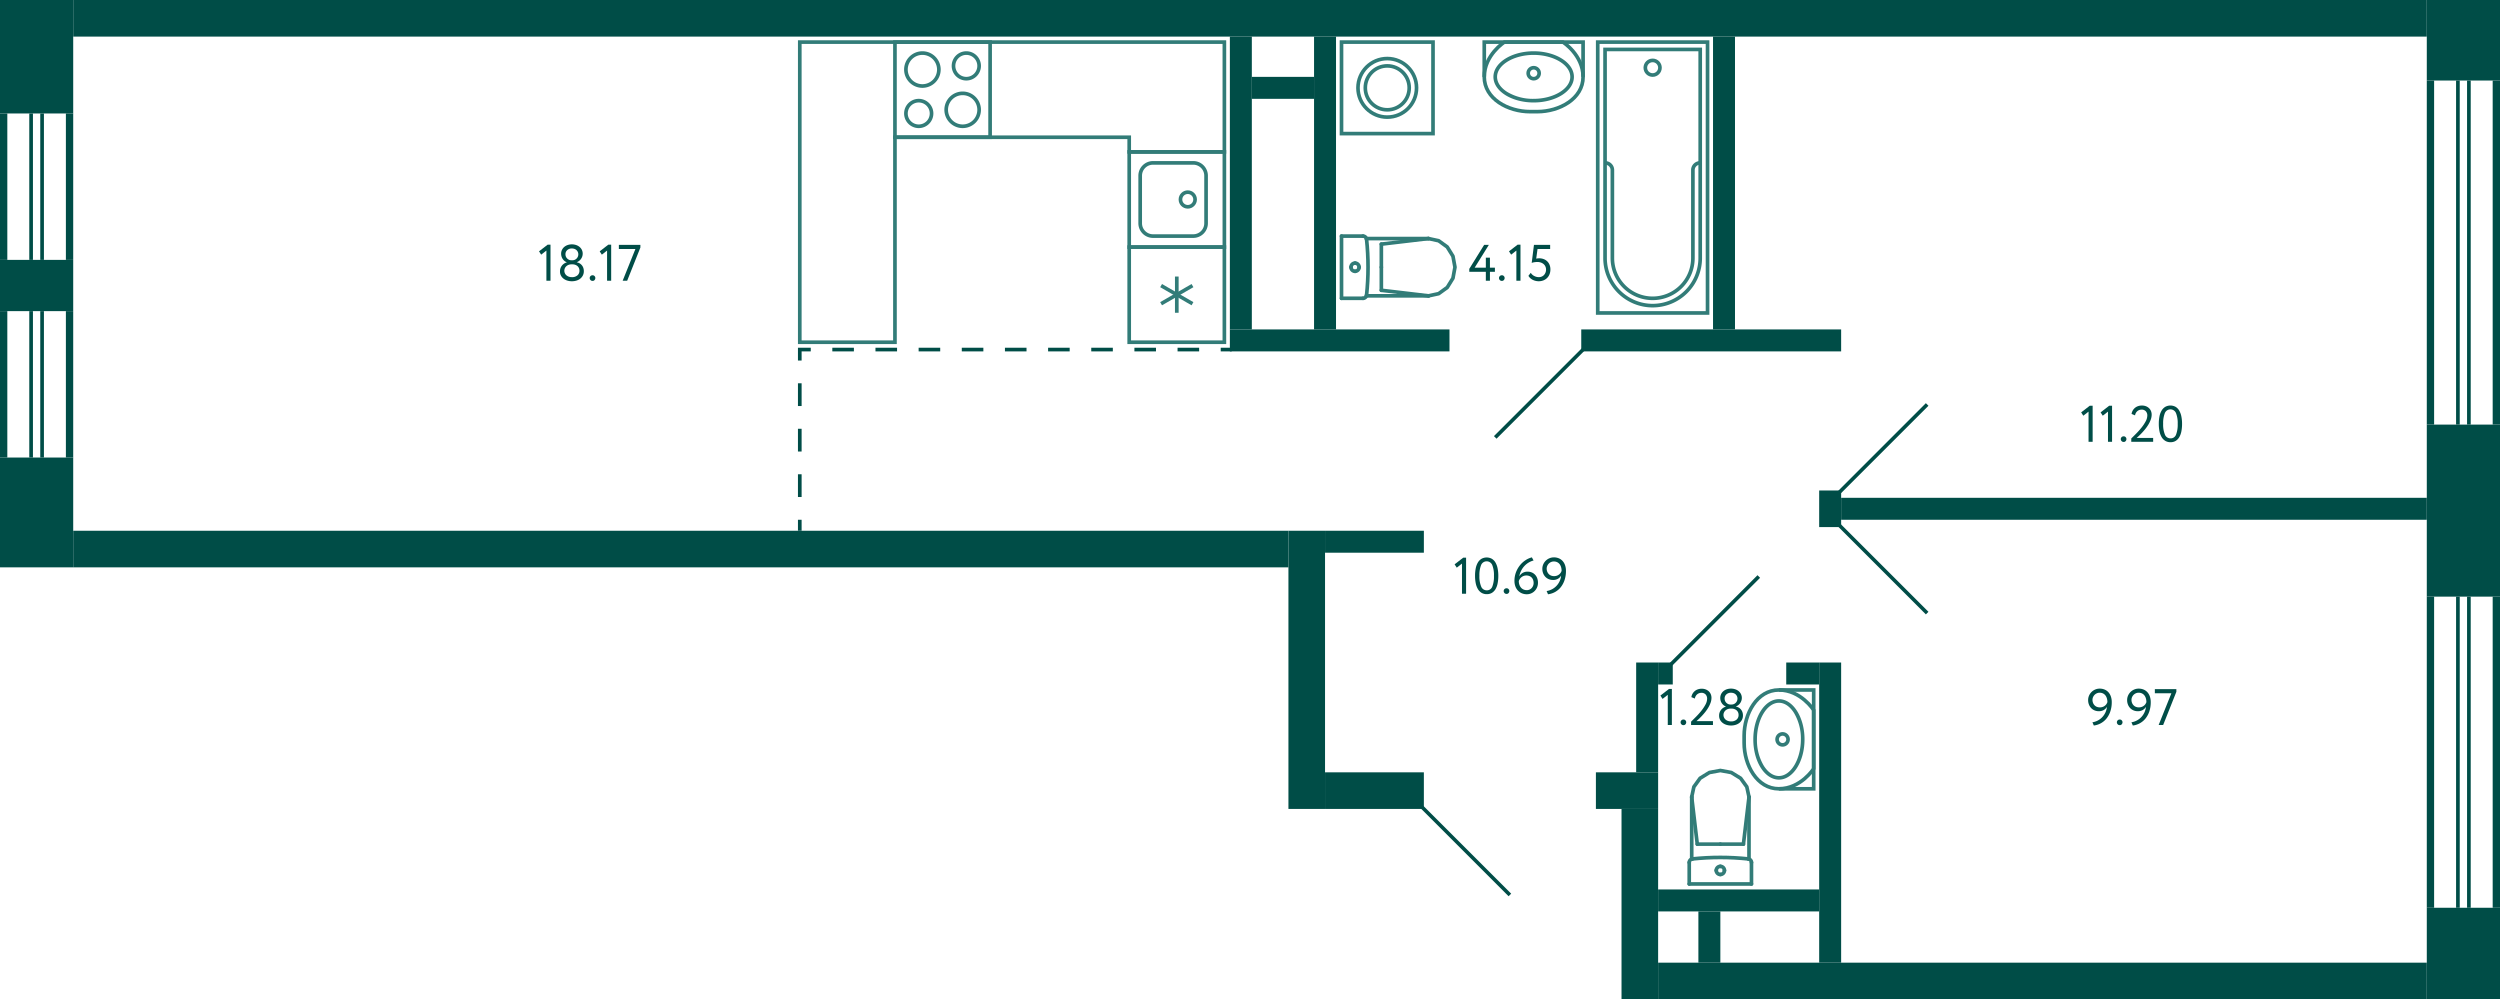 <svg xmlns="http://www.w3.org/2000/svg" width="683" height="273" viewBox="0 0 683 273">
  <title>2-C-6_11-14fl_4</title>
  <g id="Слой_2" data-name="Слой 2">
    <g id="_2-C-6_11-14fl_4" data-name="2-C-6_11-14fl_4">
      <g id="sant">
        <g>
          <rect x="244.5" y="11.5" width="26" height="26" transform="translate(514.999 49) rotate(180)" fill="none" stroke="#327c78" stroke-miterlimit="10"/>
          <path d="M264,15a3,3,0,1,1-3,3,3,3,0,0,1,3-3m0-1a4,4,0,1,0,4,4,4,4,0,0,0-4-4Z" fill="#327c78"/>
          <path d="M251,28a3,3,0,1,1-3,3,3,3,0,0,1,3-3m0-1a4,4,0,1,0,4,4,4,4,0,0,0-4-4Z" fill="#327c78"/>
          <path d="M263,26a4,4,0,1,1-4,4,4,4,0,0,1,4-4m0-1a5,5,0,1,0,5,5,5,5,0,0,0-5-5Z" fill="#327c78"/>
          <path d="M252,15a4,4,0,1,1-4,4,4,4,0,0,1,4-4m0-1a5,5,0,1,0,5,5,5,5,0,0,0-5-5Z" fill="#327c78"/>
        </g>
        <g>
          <rect x="308.5" y="41.5" width="26" height="26" transform="translate(267 376) rotate(-90)" fill="none" stroke="#327c78" stroke-miterlimit="10"/>
          <path d="M326,45a3,3,0,0,1,3,3V61a3,3,0,0,1-3,3H315a3,3,0,0,1-3-3V48a3,3,0,0,1,3-3h11m0-1H315a4,4,0,0,0-4,4V61a4,4,0,0,0,4,4h11a4,4,0,0,0,4-4V48a4,4,0,0,0-4-4Z" fill="#327c78"/>
          <circle cx="324.5" cy="54.5" r="2" fill="none" stroke="#327c78" stroke-miterlimit="10"/>
        </g>
        <g>
          <rect x="308.5" y="67.5" width="26" height="26" transform="translate(642.999 161) rotate(180)" fill="none" stroke="#327c78" stroke-miterlimit="10"/>
          <line x1="317.213" y1="78.025" x2="325.786" y2="82.975" fill="none" stroke="#327c78" stroke-miterlimit="10"/>
          <line x1="325.786" y1="78.025" x2="317.213" y2="82.975" fill="none" stroke="#327c78" stroke-miterlimit="10"/>
          <line x1="321.5" y1="85.45" x2="321.5" y2="75.55" fill="none" stroke="#327c78" stroke-miterlimit="10"/>
        </g>
        <g>
          <polyline points="432.5 21 432.5 11.5 405.5 11.5 405.5 21" fill="none" stroke="#327c78" stroke-miterlimit="10"/>
          <path d="M418,30.5h2c6,0,12.5-3.5,12.5-9.5s-5.5-9.5-5.5-9.5H411s-5.5,3.5-5.5,9.5S412,30.5,418,30.5Z" fill="none" stroke="#327c78" stroke-miterlimit="10"/>
          <path d="M419,15c5.421,0,10,2.748,10,6s-4.579,6-10,6a13.648,13.648,0,0,1-7.241-1.894C409.98,23.974,409,22.516,409,21c0-3.252,4.579-6,10-6m0-1c-6.075,0-11,3.134-11,7s4.925,7,11,7,11-3.134,11-7-4.925-7-11-7Z" fill="#327c78"/>
          <circle cx="419" cy="20" r="1.5" fill="none" stroke="#327c78" stroke-miterlimit="10"/>
        </g>
        <g>
          <polyline points="486 215.5 495.5 215.5 495.5 188.5 486 188.5" fill="none" stroke="#327c78" stroke-miterlimit="10"/>
          <path d="M476.5,201v2c0,6,3.5,12.5,9.5,12.5s9.5-5.5,9.5-5.5V194s-3.5-5.5-9.5-5.5S476.5,195,476.5,201Z" fill="none" stroke="#327c78" stroke-miterlimit="10"/>
          <path d="M486,192c1.516,0,2.974.98,4.106,2.759A13.648,13.648,0,0,1,492,202c0,5.421-2.748,10-6,10-1.516,0-2.974-.98-4.106-2.759A13.648,13.648,0,0,1,480,202c0-5.421,2.748-10,6-10m0-1c-3.866,0-7,4.925-7,11s3.134,11,7,11,7-4.925,7-11-3.134-11-7-11Z" fill="#327c78"/>
          <circle cx="487" cy="202" r="1.5" fill="none" stroke="#327c78" stroke-miterlimit="10"/>
        </g>
        <g>
          <line x1="377.383" y1="73" x2="377.383" y2="66.697" fill="none" stroke="#327c78" stroke-linecap="round" stroke-linejoin="round"/>
          <line x1="366.5" y1="64.5" x2="372.365" y2="64.5" fill="none" stroke="#327c78" stroke-linecap="round" stroke-linejoin="round"/>
          <polyline points="390.271 65.174 393.037 65.769 395.383 67.466 396.95 70.005 397.5 73 396.95 75.995 395.383 78.534 393.037 80.231 390.271 80.827" fill="none" stroke="#327c78" stroke-linecap="round" stroke-linejoin="round"/>
          <line x1="366.5" y1="81.5" x2="372.365" y2="81.5" fill="none" stroke="#327c78" stroke-linecap="round" stroke-linejoin="round"/>
          <polyline points="372.365 64.5 372.545 64.516 372.718 64.565 372.88 64.645 373.024 64.752 373.147 64.884 373.244 65.036 373.311 65.203 373.347 65.379" fill="none" stroke="#327c78" stroke-linecap="round" stroke-linejoin="round"/>
          <line x1="373.302" y1="80.826" x2="390.271" y2="80.827" fill="none" stroke="#327c78" stroke-linecap="round" stroke-linejoin="round"/>
          <polyline points="373.347 65.379 373.522 67.279 373.647 69.182 373.723 71.088 373.748 72.996 373.723 74.903 373.648 76.809 373.523 78.712 373.348 80.612" fill="none" stroke="#327c78" stroke-linecap="round" stroke-linejoin="round"/>
          <line x1="390.25" y1="65.174" x2="377.383" y2="66.697" fill="none" stroke="#327c78" stroke-linecap="round" stroke-linejoin="round"/>
          <line x1="390.25" y1="80.827" x2="377.383" y2="79.303" fill="none" stroke="#327c78" stroke-linecap="round" stroke-linejoin="round"/>
          <line x1="377.383" y1="73" x2="377.383" y2="79.303" fill="none" stroke="#327c78" stroke-linecap="round" stroke-linejoin="round"/>
          <line x1="373.311" y1="65.174" x2="390.271" y2="65.174" fill="none" stroke="#327c78" stroke-linecap="round" stroke-linejoin="round"/>
          <polyline points="373.348 80.612 373.313 80.79 373.247 80.958 373.15 81.112 373.028 81.245 372.883 81.354 372.72 81.434 372.546 81.483 372.365 81.5" fill="none" stroke="#327c78" stroke-linecap="round" stroke-linejoin="round"/>
          <line x1="366.5" y1="64.5" x2="366.5" y2="81.5" fill="none" stroke="#327c78" stroke-linecap="round" stroke-linejoin="round"/>
          <path d="M371.309,73a1.113,1.113,0,0,1-1.108,1.118" fill="none" stroke="#327c78" stroke-linecap="round" stroke-linejoin="round"/>
          <path d="M370.2,71.882A1.113,1.113,0,0,1,371.309,73" fill="none" stroke="#327c78" stroke-linecap="round" stroke-linejoin="round"/>
          <path d="M369.094,73a1.112,1.112,0,0,1,1.107-1.118" fill="none" stroke="#327c78" stroke-linecap="round" stroke-linejoin="round"/>
          <path d="M370.2,74.118A1.112,1.112,0,0,1,369.094,73" fill="none" stroke="#327c78" stroke-linecap="round" stroke-linejoin="round"/>
        </g>
        <g>
          <line x1="470" y1="230.617" x2="476.303" y2="230.617" fill="none" stroke="#327c78" stroke-linecap="round" stroke-linejoin="round"/>
          <line x1="478.5" y1="241.5" x2="478.5" y2="235.635" fill="none" stroke="#327c78" stroke-linecap="round" stroke-linejoin="round"/>
          <polyline points="477.826 217.729 477.231 214.963 475.534 212.617 472.995 211.05 470 210.5 467.005 211.05 464.466 212.617 462.769 214.963 462.174 217.729" fill="none" stroke="#327c78" stroke-linecap="round" stroke-linejoin="round"/>
          <line x1="461.5" y1="241.5" x2="461.5" y2="235.635" fill="none" stroke="#327c78" stroke-linecap="round" stroke-linejoin="round"/>
          <polyline points="478.5 235.635 478.484 235.455 478.435 235.282 478.355 235.12 478.248 234.976 478.116 234.853 477.964 234.756 477.797 234.689 477.621 234.653" fill="none" stroke="#327c78" stroke-linecap="round" stroke-linejoin="round"/>
          <line x1="462.174" y1="234.698" x2="462.174" y2="217.729" fill="none" stroke="#327c78" stroke-linecap="round" stroke-linejoin="round"/>
          <polyline points="477.621 234.653 475.721 234.478 473.818 234.353 471.912 234.278 470.004 234.252 468.097 234.277 466.191 234.352 464.288 234.477 462.388 234.652" fill="none" stroke="#327c78" stroke-linecap="round" stroke-linejoin="round"/>
          <line x1="477.826" y1="217.75" x2="476.303" y2="230.617" fill="none" stroke="#327c78" stroke-linecap="round" stroke-linejoin="round"/>
          <line x1="462.174" y1="217.75" x2="463.697" y2="230.617" fill="none" stroke="#327c78" stroke-linecap="round" stroke-linejoin="round"/>
          <line x1="470" y1="230.617" x2="463.697" y2="230.617" fill="none" stroke="#327c78" stroke-linecap="round" stroke-linejoin="round"/>
          <line x1="477.826" y1="234.689" x2="477.826" y2="217.729" fill="none" stroke="#327c78" stroke-linecap="round" stroke-linejoin="round"/>
          <polyline points="462.388 234.652 462.21 234.687 462.042 234.753 461.888 234.85 461.755 234.972 461.646 235.117 461.566 235.28 461.517 235.454 461.5 235.635" fill="none" stroke="#327c78" stroke-linecap="round" stroke-linejoin="round"/>
          <line x1="478.5" y1="241.5" x2="461.5" y2="241.5" fill="none" stroke="#327c78" stroke-linecap="round" stroke-linejoin="round"/>
          <path d="M470,236.691a1.113,1.113,0,0,0-1.118,1.108" fill="none" stroke="#327c78" stroke-linecap="round" stroke-linejoin="round"/>
          <path d="M471.118,237.8A1.113,1.113,0,0,0,470,236.691" fill="none" stroke="#327c78" stroke-linecap="round" stroke-linejoin="round"/>
          <path d="M470,238.906a1.112,1.112,0,0,0,1.118-1.107" fill="none" stroke="#327c78" stroke-linecap="round" stroke-linejoin="round"/>
          <path d="M468.882,237.8A1.112,1.112,0,0,0,470,238.906" fill="none" stroke="#327c78" stroke-linecap="round" stroke-linejoin="round"/>
        </g>
        <g>
          <rect x="366.5" y="11.5" width="25" height="25" fill="none" stroke="#327c78" stroke-miterlimit="10"/>
          <circle cx="379" cy="24" r="8" fill="none" stroke="#327c78" stroke-miterlimit="10"/>
          <circle cx="379" cy="24" r="6" fill="none" stroke="#327c78" stroke-miterlimit="10"/>
        </g>
        <g>
          <circle cx="451.5" cy="18.5" r="2" fill="none" stroke="#327c78" stroke-miterlimit="10"/>
          <path d="M464.5,44.5a1.959,1.959,0,0,0-2,2v24a11,11,0,0,1-11,11h0a11,11,0,0,1-11-11v-24a1.959,1.959,0,0,0-2-2" fill="none" stroke="#327c78" stroke-miterlimit="10"/>
          <rect x="436.5" y="11.5" width="30" height="74" transform="translate(903 97) rotate(-180)" fill="none" stroke="#327c78" stroke-miterlimit="10"/>
          <path d="M451.5,13.5h0a13,13,0,0,1,13,13v57a0,0,0,0,1,0,0h-26a0,0,0,0,1,0,0v-57a13,13,0,0,1,13-13Z" transform="translate(903 97) rotate(-180)" fill="none" stroke="#327c78" stroke-miterlimit="10"/>
        </g>
        <polygon points="244.5 93.5 218.5 93.5 218.5 11.5 334.5 11.5 334.5 37.5 334.5 41.5 308.5 41.5 308.5 37.5 244.5 37.5 244.5 93.5" fill="none" stroke="#327c78" stroke-miterlimit="10" fill-rule="evenodd"/>
      </g>
      <g id="l">
        <line x1="502.5" y1="134.5" x2="526.5" y2="110.5" fill="none" stroke="#004d47" stroke-miterlimit="10"/>
        <line x1="408.5" y1="119.5" x2="432.5" y2="95.5" fill="none" stroke="#004d47" stroke-miterlimit="10"/>
        <line x1="456.5" y1="181.5" x2="480.5" y2="157.5" fill="none" stroke="#004d47" stroke-miterlimit="10"/>
        <line x1="412.5" y1="244.5" x2="388.5" y2="220.5" fill="none" stroke="#004d47" stroke-miterlimit="10"/>
        <line x1="502.5" y1="143.5" x2="526.5" y2="167.5" fill="none" stroke="#004d47" stroke-miterlimit="10"/>
        <g>
          <line x1="336.5" y1="95.5" x2="333.5" y2="95.5" fill="none" stroke="#004d47" stroke-miterlimit="10"/>
          <line x1="327.605" y1="95.5" x2="224.447" y2="95.5" fill="none" stroke="#004d47" stroke-miterlimit="10" stroke-dasharray="5.895 5.895"/>
          <polyline points="221.5 95.5 218.5 95.5 218.5 98.5" fill="none" stroke="#004d47" stroke-miterlimit="10"/>
          <line x1="218.5" y1="104.714" x2="218.5" y2="138.893" fill="none" stroke="#004d47" stroke-miterlimit="10" stroke-dasharray="6.214 6.214"/>
          <line x1="218.5" y1="142" x2="218.5" y2="145" fill="none" stroke="#004d47" stroke-miterlimit="10"/>
        </g>
      </g>
      <g id="s">
        <rect x="20" width="643" height="10" fill="#004d47"/>
        <rect x="468" y="10" width="6" height="80" fill="#004d47"/>
        <rect x="352" y="145" width="10" height="76" fill="#004d47"/>
        <rect x="439.5" y="207.5" width="10" height="17" transform="translate(228.5 660.5) rotate(-90)" fill="#004d47"/>
        <rect x="370.5" y="202.5" width="10" height="27" transform="translate(159.5 591.5) rotate(-90)" fill="#004d47"/>
        <rect x="363" y="63" width="6" height="60" transform="translate(273 459) rotate(-90)" fill="#004d47"/>
        <rect x="464.5" y="57.5" width="6" height="71" transform="translate(374.5 560.5) rotate(-90)" fill="#004d47"/>
        <rect x="663" y="22" width="2" height="94" fill="#004d47"/>
        <rect x="681" y="22" width="2" height="94" fill="#004d47"/>
        <rect x="671" y="22" width="1" height="94" fill="#004d47"/>
        <rect x="674" y="22" width="1" height="94" fill="#004d47"/>
        <rect y="125" width="20" height="30" fill="#004d47"/>
        <rect width="20" height="31" fill="#004d47"/>
        <rect x="299" y="47" width="80" height="6" transform="translate(289 389) rotate(-90)" fill="#004d47"/>
        <rect x="322" y="47" width="80" height="6" transform="translate(412 -312) rotate(90)" fill="#004d47"/>
        <rect x="347.5" y="15.5" width="6" height="17" transform="translate(374.5 -326.5) rotate(90)" fill="#004d47"/>
        <rect x="362" y="145" width="27" height="6" transform="translate(751 296) rotate(180)" fill="#004d47"/>
        <rect x="20" y="145" width="332" height="10" transform="translate(372 300) rotate(180)" fill="#004d47"/>
        <rect x="443" y="221" width="10" height="52" transform="translate(896 494) rotate(180)" fill="#004d47"/>
        <rect x="453" y="263" width="210" height="10" transform="translate(1116 536) rotate(180)" fill="#004d47"/>
        <rect x="497" y="181" width="6" height="82" transform="translate(1000 444) rotate(180)" fill="#004d47"/>
        <rect x="497" y="134" width="6" height="10" transform="translate(1000 278) rotate(180)" fill="#004d47"/>
        <rect x="447" y="181" width="6" height="30" transform="translate(900 392) rotate(180)" fill="#004d47"/>
        <rect x="488" y="181" width="9" height="6" transform="translate(985 368) rotate(180)" fill="#004d47"/>
        <rect x="453" y="243" width="44" height="6" transform="translate(950 492) rotate(180)" fill="#004d47"/>
        <rect x="453" y="181" width="4" height="6" fill="#004d47"/>
        <rect x="464" y="249" width="6" height="14" transform="translate(934 512) rotate(180)" fill="#004d47"/>
        <rect x="663" width="20" height="22" fill="#004d47"/>
        <rect x="663" y="248" width="20" height="25" transform="translate(1346 521) rotate(180)" fill="#004d47"/>
        <rect x="681" y="163" width="2" height="85" transform="translate(1364 411) rotate(180)" fill="#004d47"/>
        <rect x="663" y="163" width="2" height="85" transform="translate(1328 411) rotate(180)" fill="#004d47"/>
        <rect x="674" y="163" width="1" height="85" transform="translate(1349 411) rotate(180)" fill="#004d47"/>
        <rect x="671" y="163" width="1" height="85" transform="translate(1343 411) rotate(180)" fill="#004d47"/>
        <rect y="85" width="2" height="40" fill="#004d47"/>
        <rect x="18" y="85" width="2" height="40" fill="#004d47"/>
        <rect x="8" y="85" width="1" height="40" fill="#004d47"/>
        <rect x="11" y="85" width="1" height="40" fill="#004d47"/>
        <rect y="71" width="20" height="14" fill="#004d47"/>
        <rect y="31" width="2" height="40" fill="#004d47"/>
        <rect x="18" y="31" width="2" height="40" fill="#004d47"/>
        <rect x="8" y="31" width="1" height="40" fill="#004d47"/>
        <rect x="11" y="31" width="1" height="40" fill="#004d47"/>
        <rect x="663" y="116" width="20" height="47" transform="translate(1346 279) rotate(180)" fill="#004d47"/>
        <rect x="503" y="136" width="160" height="6" transform="translate(1166 278) rotate(180)" fill="#004d47"/>
      </g>
      <g id="t">
        <g>
          <g>
            <path d="M455.971,188.215h.784v9.855h-1.12v-8.246l-1.428,1.12-.588-.91Z" fill="#004d47"/>
            <path d="M459.136,197.314a.724.724,0,0,1,.217-.51.753.753,0,0,1,.581-.232.686.686,0,0,1,.531.232.743.743,0,0,1,.211.51.823.823,0,0,1-.211.561.68.68,0,0,1-.531.237.747.747,0,0,1-.581-.237A.8.8,0,0,1,459.136,197.314Z" fill="#004d47"/>
            <path d="M462.005,197.16q.6-.586,1.357-1.35a20.113,20.113,0,0,0,1.429-1.6,11.406,11.406,0,0,0,1.134-1.7,3.5,3.5,0,0,0,.462-1.646,1.654,1.654,0,0,0-.4-1.12,1.5,1.5,0,0,0-1.2-.462,1.764,1.764,0,0,0-1.092.385,1.861,1.861,0,0,0-.658,1.184l-.952-.393a2.634,2.634,0,0,1,.343-.973,2.653,2.653,0,0,1,1.469-1.168,3.139,3.139,0,0,1,.988-.155,2.988,2.988,0,0,1,1.19.218,2.556,2.556,0,0,1,.84.566,2.245,2.245,0,0,1,.5.791,2.647,2.647,0,0,1,.161.9,4.015,4.015,0,0,1-.252,1.379,7.689,7.689,0,0,1-.644,1.343,10.967,10.967,0,0,1-.868,1.24q-.477.587-.938,1.071c-.309.321-.588.6-.84.833s-.443.405-.574.518h4.521v1.049h-5.977Z" fill="#004d47"/>
            <path d="M472.925,198.211a4.267,4.267,0,0,1-1.253-.183,3.182,3.182,0,0,1-1.043-.532,2.579,2.579,0,0,1-.707-.84,2.352,2.352,0,0,1-.259-1.12,2.5,2.5,0,0,1,.511-1.582,2.54,2.54,0,0,1,1.337-.9v-.042a2.056,2.056,0,0,1-.6-.336,2.526,2.526,0,0,1-.489-.526,2.426,2.426,0,0,1-.329-.678,2.611,2.611,0,0,1-.119-.785,2.369,2.369,0,0,1,.231-1.049,2.425,2.425,0,0,1,.63-.813,2.861,2.861,0,0,1,.931-.517,3.69,3.69,0,0,1,2.289,0,2.941,2.941,0,0,1,.945.517,2.42,2.42,0,0,1,.637.813,2.369,2.369,0,0,1,.23,1.049A2.514,2.514,0,0,1,474.255,193v.042a2.264,2.264,0,0,1,1.77,1.505,2.646,2.646,0,0,1,.148.9,2.553,2.553,0,0,1-.259,1.169,2.629,2.629,0,0,1-.7.868,3.022,3.022,0,0,1-1.036.539A4.276,4.276,0,0,1,472.925,198.211Zm-.14-4.62a2.166,2.166,0,0,0-.742.126,1.939,1.939,0,0,0-.616.356,1.682,1.682,0,0,0-.42.554,1.593,1.593,0,0,0-.154.7,1.651,1.651,0,0,0,.581,1.268,2.064,2.064,0,0,0,.651.364,2.489,2.489,0,0,0,.826.133,2.234,2.234,0,0,0,1.512-.484,1.608,1.608,0,0,0,.559-1.281,1.7,1.7,0,0,0-.153-.741,1.587,1.587,0,0,0-.413-.539,1.886,1.886,0,0,0-.6-.336,2.158,2.158,0,0,0-.72-.119Zm.321-1.12a1.466,1.466,0,0,0,.6-.126,1.655,1.655,0,0,0,.5-.343,1.6,1.6,0,0,0,.343-.512,1.575,1.575,0,0,0,.126-.63,1.511,1.511,0,0,0-.148-.678,1.6,1.6,0,0,0-.384-.511,1.579,1.579,0,0,0-.567-.316,2.225,2.225,0,0,0-.68-.1,1.822,1.822,0,0,0-1.231.434,1.47,1.47,0,0,0-.5,1.175,1.575,1.575,0,0,0,.126.63,1.545,1.545,0,0,0,.35.512,1.759,1.759,0,0,0,.5.343,1.447,1.447,0,0,0,.6.126Z" fill="#004d47"/>
          </g>
          <g>
            <path d="M149.613,66.845h.784V76.7h-1.12V68.455l-1.428,1.12-.588-.91Z" fill="#004d47"/>
            <path d="M156.249,76.841A4.276,4.276,0,0,1,155,76.659a3.175,3.175,0,0,1-1.043-.533,2.586,2.586,0,0,1-.707-.839,2.357,2.357,0,0,1-.259-1.12,2.5,2.5,0,0,1,.511-1.583,2.547,2.547,0,0,1,1.337-.9v-.042a2.013,2.013,0,0,1-.6-.335,2.5,2.5,0,0,1-.49-.525,2.466,2.466,0,0,1-.329-.68,2.6,2.6,0,0,1-.119-.783,2.378,2.378,0,0,1,.231-1.051,2.467,2.467,0,0,1,.63-.812,2.879,2.879,0,0,1,.931-.517,3.69,3.69,0,0,1,2.289,0,2.96,2.96,0,0,1,.945.517,2.423,2.423,0,0,1,.637.812,2.378,2.378,0,0,1,.231,1.051,2.517,2.517,0,0,1-1.61,2.31v.042a2.269,2.269,0,0,1,.756.273,2.257,2.257,0,0,1,1.015,1.232,2.673,2.673,0,0,1,.147.9,2.542,2.542,0,0,1-.259,1.168,2.643,2.643,0,0,1-.7.869,3.031,3.031,0,0,1-1.036.539A4.271,4.271,0,0,1,156.249,76.841Zm-.14-4.62a2.174,2.174,0,0,0-.742.126,1.922,1.922,0,0,0-.616.357,1.7,1.7,0,0,0-.42.553,1.612,1.612,0,0,0-.154.7,1.662,1.662,0,0,0,.154.707,1.636,1.636,0,0,0,.427.56,2.075,2.075,0,0,0,.651.364,2.493,2.493,0,0,0,.826.133,2.235,2.235,0,0,0,1.512-.483,1.609,1.609,0,0,0,.56-1.281,1.7,1.7,0,0,0-.154-.742,1.575,1.575,0,0,0-.413-.539,1.881,1.881,0,0,0-.6-.336,2.168,2.168,0,0,0-.721-.119Zm.322-1.12a1.465,1.465,0,0,0,.595-.126,1.655,1.655,0,0,0,.5-.343,1.611,1.611,0,0,0,.343-.511,1.582,1.582,0,0,0,.126-.63,1.528,1.528,0,0,0-.147-.679,1.613,1.613,0,0,0-.385-.511,1.569,1.569,0,0,0-.567-.315,2.22,2.22,0,0,0-.679-.105,1.824,1.824,0,0,0-1.232.433,1.474,1.474,0,0,0-.5,1.177,1.582,1.582,0,0,0,.126.63,1.566,1.566,0,0,0,.35.511,1.759,1.759,0,0,0,.5.343,1.453,1.453,0,0,0,.6.126Z" fill="#004d47"/>
            <path d="M161.107,75.945a.729.729,0,0,1,.217-.511.758.758,0,0,1,.581-.231.689.689,0,0,1,.532.231.742.742,0,0,1,.21.511.819.819,0,0,1-.21.56.679.679,0,0,1-.532.238.745.745,0,0,1-.581-.238A.8.8,0,0,1,161.107,75.945Z" fill="#004d47"/>
            <path d="M166.188,66.845h.785V76.7h-1.12V68.455l-1.428,1.12-.588-.91Z" fill="#004d47"/>
            <path d="M169.073,66.9h5.88v.728L171.341,76.7h-1.232l3.486-8.68h-4.522Z" fill="#004d47"/>
          </g>
          <g>
            <path d="M405.93,74.25h-4.522v-.8l4.06-6.552h1.288l-3.878,6.23h3.052V70.4h1.12v2.73h1.358V74.25H407.05V76.7h-1.12Z" fill="#004d47"/>
            <path d="M409.528,75.945a.729.729,0,0,1,.217-.511.758.758,0,0,1,.581-.231.685.685,0,0,1,.531.231.739.739,0,0,1,.211.511.815.815,0,0,1-.211.56.675.675,0,0,1-.531.238.745.745,0,0,1-.581-.238A.8.8,0,0,1,409.528,75.945Z" fill="#004d47"/>
            <path d="M414.609,66.845h.785V76.7h-1.121V68.455l-1.427,1.12-.588-.91Z" fill="#004d47"/>
            <path d="M419.076,66.9H423.5v1.12h-3.444l-.364,2.646a2.848,2.848,0,0,1,.364-.07,3.119,3.119,0,0,1,.42-.028,3.541,3.541,0,0,1,1.239.21,2.774,2.774,0,0,1,.98.609,2.808,2.808,0,0,1,.644.959,3.273,3.273,0,0,1,.231,1.259,3.491,3.491,0,0,1-.252,1.359,2.942,2.942,0,0,1-1.715,1.659,3.491,3.491,0,0,1-1.225.217,3.694,3.694,0,0,1-1.582-.364,3,3,0,0,1-.693-.462,2.731,2.731,0,0,1-.539-.659l.644-.825a2.336,2.336,0,0,0,.98.889,2.749,2.749,0,0,0,1.218.3,2,2,0,0,0,.784-.154,1.845,1.845,0,0,0,.623-.427,2.068,2.068,0,0,0,.413-.659,2.23,2.23,0,0,0,.154-.832,2.021,2.021,0,0,0-.168-.819,1.865,1.865,0,0,0-.476-.658,2.309,2.309,0,0,0-.749-.434,2.846,2.846,0,0,0-.987-.161,4.944,4.944,0,0,0-.875.077,3.388,3.388,0,0,0-.665.175Z" fill="#004d47"/>
          </g>
          <g>
            <path d="M399.749,152.357h.784v9.857h-1.12v-8.246l-1.428,1.12-.588-.91Z" fill="#004d47"/>
            <path d="M402.983,157.313a10.352,10.352,0,0,1,.182-2.022,5.021,5.021,0,0,1,.574-1.582,2.946,2.946,0,0,1,.994-1.036,2.934,2.934,0,0,1,2.856,0,2.894,2.894,0,0,1,.987,1.036,5.253,5.253,0,0,1,.574,1.582,10.03,10.03,0,0,1,.189,2.022,10.555,10.555,0,0,1-.182,2.031,5.035,5.035,0,0,1-.567,1.582,2.947,2.947,0,0,1-.98,1.029,2.636,2.636,0,0,1-1.421.37,2.706,2.706,0,0,1-1.435-.37,2.949,2.949,0,0,1-1-1.029,5.064,5.064,0,0,1-.581-1.582A10.15,10.15,0,0,1,402.983,157.313Zm1.19,0a7.1,7.1,0,0,0,.483,2.934,1.6,1.6,0,0,0,1.533,1.028,1.546,1.546,0,0,0,1.512-1.028,7.588,7.588,0,0,0,.448-2.934,7.379,7.379,0,0,0-.462-2.932,1.647,1.647,0,0,0-3.059.014A7.505,7.505,0,0,0,404.173,157.313Z" fill="#004d47"/>
            <path d="M410.809,161.458a.731.731,0,0,1,.216-.512.764.764,0,0,1,.581-.23.688.688,0,0,1,.532.23.748.748,0,0,1,.211.512.82.82,0,0,1-.211.56.676.676,0,0,1-.532.238.748.748,0,0,1-.581-.238A.8.8,0,0,1,410.809,161.458Z" fill="#004d47"/>
            <path d="M413.749,158.741a6.638,6.638,0,0,1,.44-2.457,7,7,0,0,1,1.134-1.938,6.52,6.52,0,0,1,1.533-1.352,5.672,5.672,0,0,1,1.652-.721l.462.855a5.093,5.093,0,0,0-1.288.531,5.264,5.264,0,0,0-1.155.91,5.621,5.621,0,0,0-1.463,2.912,2.483,2.483,0,0,1,.861-.93,2.6,2.6,0,0,1,1.45-.371,2.83,2.83,0,0,1,1.112.216,2.618,2.618,0,0,1,.889.617,2.81,2.81,0,0,1,.588.952,3.418,3.418,0,0,1,.21,1.224,3.148,3.148,0,0,1-.938,2.3,2.974,2.974,0,0,1-.965.638,2.939,2.939,0,0,1-1.121.224,3.41,3.41,0,0,1-1.456-.294,3.215,3.215,0,0,1-1.064-.785,3.338,3.338,0,0,1-.658-1.147A4.284,4.284,0,0,1,413.749,158.741Zm1.189,0a3.177,3.177,0,0,0,.14.952,2.414,2.414,0,0,0,.413.791,1.951,1.951,0,0,0,.686.546,2.142,2.142,0,0,0,.959.2,1.684,1.684,0,0,0,.742-.161,1.86,1.86,0,0,0,.581-.426,1.944,1.944,0,0,0,.385-.624,2.017,2.017,0,0,0,.14-.749,2.5,2.5,0,0,0-.126-.8,1.784,1.784,0,0,0-.378-.652,1.822,1.822,0,0,0-.623-.433,2.132,2.132,0,0,0-.86-.162,2.051,2.051,0,0,0-.778.14,2.285,2.285,0,0,0-.6.358,1.979,1.979,0,0,0-.427.49A2.517,2.517,0,0,0,414.938,158.741Z" fill="#004d47"/>
            <path d="M427.818,155.956a7.869,7.869,0,0,1-.378,2.513,6.252,6.252,0,0,1-1.036,1.946,5.248,5.248,0,0,1-3.486,1.939l-.378-.882a4.7,4.7,0,0,0,3.962-4.243,2.266,2.266,0,0,1-.854.882,2.583,2.583,0,0,1-1.358.336,2.972,2.972,0,0,1-1.183-.23,2.751,2.751,0,0,1-.924-.637,2.945,2.945,0,0,1-.6-.959,3.228,3.228,0,0,1-.217-1.183,3.038,3.038,0,0,1,.273-1.309,3.211,3.211,0,0,1,.714-.994,3.166,3.166,0,0,1,1-.637,3.043,3.043,0,0,1,1.134-.225,3.463,3.463,0,0,1,1.435.281,2.888,2.888,0,0,1,1.043.777,3.4,3.4,0,0,1,.637,1.169A4.7,4.7,0,0,1,427.818,155.956Zm-1.19,0a3.663,3.663,0,0,0-.126-.967,2.489,2.489,0,0,0-.385-.818,1.858,1.858,0,0,0-.665-.567,2.046,2.046,0,0,0-.952-.21,1.823,1.823,0,0,0-.763.161,2.012,2.012,0,0,0-.616.426,2.052,2.052,0,0,0-.413.623,1.875,1.875,0,0,0-.154.75,2.222,2.222,0,0,0,.133.77,2.042,2.042,0,0,0,.385.65,1.786,1.786,0,0,0,.63.455,2.1,2.1,0,0,0,.868.168,2.245,2.245,0,0,0,.777-.126,2.151,2.151,0,0,0,.6-.329,1.864,1.864,0,0,0,.427-.462A2.15,2.15,0,0,0,426.628,155.956Z" fill="#004d47"/>
          </g>
          <g>
            <path d="M570.925,110.845h.784V120.7h-1.12v-8.246l-1.428,1.12-.588-.91Z" fill="#004d47"/>
            <path d="M576.231,110.845h.784V120.7H575.9v-8.246l-1.428,1.12-.588-.91Z" fill="#004d47"/>
            <path d="M579.4,119.945a.729.729,0,0,1,.217-.511.758.758,0,0,1,.581-.231.689.689,0,0,1,.532.231.742.742,0,0,1,.21.511.819.819,0,0,1-.21.56.679.679,0,0,1-.532.238.745.745,0,0,1-.581-.238A.8.8,0,0,1,579.4,119.945Z" fill="#004d47"/>
            <path d="M582.265,119.791q.6-.588,1.358-1.352a20.284,20.284,0,0,0,1.428-1.6,11.279,11.279,0,0,0,1.134-1.7,3.484,3.484,0,0,0,.462-1.645,1.654,1.654,0,0,0-.4-1.12,1.5,1.5,0,0,0-1.2-.462,1.765,1.765,0,0,0-1.092.384,1.864,1.864,0,0,0-.658,1.184l-.952-.393a2.616,2.616,0,0,1,.343-.972,2.647,2.647,0,0,1,1.47-1.169,3.128,3.128,0,0,1,.987-.154,2.989,2.989,0,0,1,1.19.217,2.518,2.518,0,0,1,.84.567,2.25,2.25,0,0,1,.5.791,2.618,2.618,0,0,1,.161.9,4.015,4.015,0,0,1-.252,1.379,7.732,7.732,0,0,1-.644,1.344,11.046,11.046,0,0,1-.868,1.239q-.477.588-.938,1.071t-.84.833q-.378.35-.574.518h4.522v1.05h-5.978Z" fill="#004d47"/>
            <path d="M589.783,115.8a10.355,10.355,0,0,1,.182-2.023,5,5,0,0,1,.574-1.582,2.929,2.929,0,0,1,.994-1.036,2.934,2.934,0,0,1,2.856,0,2.875,2.875,0,0,1,.986,1.036,5.253,5.253,0,0,1,.575,1.582,10.033,10.033,0,0,1,.189,2.023,10.552,10.552,0,0,1-.182,2.03,5.085,5.085,0,0,1-.567,1.582,2.939,2.939,0,0,1-.98,1.029,2.637,2.637,0,0,1-1.421.371,2.7,2.7,0,0,1-1.435-.371,2.932,2.932,0,0,1-1-1.029,5.064,5.064,0,0,1-.581-1.582A10.147,10.147,0,0,1,589.783,115.8Zm1.19,0a7.1,7.1,0,0,0,.483,2.933,1.6,1.6,0,0,0,1.533,1.029,1.545,1.545,0,0,0,1.511-1.029,7.584,7.584,0,0,0,.449-2.933,7.385,7.385,0,0,0-.462-2.933,1.647,1.647,0,0,0-3.059.014A7.508,7.508,0,0,0,590.973,115.8Z" fill="#004d47"/>
          </g>
          <g>
            <path d="M576.931,191.813a7.869,7.869,0,0,1-.378,2.513,6.241,6.241,0,0,1-1.036,1.946,5.237,5.237,0,0,1-3.486,1.939l-.378-.882a4.7,4.7,0,0,0,3.962-4.242,2.279,2.279,0,0,1-.854.882,2.593,2.593,0,0,1-1.358.336,2.972,2.972,0,0,1-1.183-.231,2.741,2.741,0,0,1-.924-.637,2.918,2.918,0,0,1-.6-.959,3.2,3.2,0,0,1-.217-1.183,3.041,3.041,0,0,1,.273-1.309,3.223,3.223,0,0,1,.714-.994,3.183,3.183,0,0,1,1-.637,3.034,3.034,0,0,1,1.134-.224,3.463,3.463,0,0,1,1.435.28,2.9,2.9,0,0,1,1.043.777,3.416,3.416,0,0,1,.637,1.169A4.732,4.732,0,0,1,576.931,191.813Zm-1.19,0a3.655,3.655,0,0,0-.126-.966,2.514,2.514,0,0,0-.385-.819,1.877,1.877,0,0,0-.665-.567,2.046,2.046,0,0,0-.952-.21,1.839,1.839,0,0,0-.763.161,2,2,0,0,0-.616.427,2.04,2.04,0,0,0-.413.623,1.867,1.867,0,0,0-.154.749,2.222,2.222,0,0,0,.133.77,2.047,2.047,0,0,0,.385.651,1.8,1.8,0,0,0,.63.455,2.117,2.117,0,0,0,.868.168,2.245,2.245,0,0,0,.777-.126,2.217,2.217,0,0,0,.6-.329,1.9,1.9,0,0,0,.427-.462A2.173,2.173,0,0,0,575.741,191.813Z" fill="#004d47"/>
            <path d="M578.331,197.315a.729.729,0,0,1,.217-.511.758.758,0,0,1,.581-.231.689.689,0,0,1,.532.231.742.742,0,0,1,.21.511.819.819,0,0,1-.21.56.679.679,0,0,1-.532.238.745.745,0,0,1-.581-.238A.8.8,0,0,1,578.331,197.315Z" fill="#004d47"/>
            <path d="M587.585,191.813a7.869,7.869,0,0,1-.378,2.513,6.261,6.261,0,0,1-1.036,1.946,5.237,5.237,0,0,1-3.486,1.939l-.378-.882a4.7,4.7,0,0,0,3.962-4.242,2.279,2.279,0,0,1-.854.882,2.593,2.593,0,0,1-1.358.336,2.969,2.969,0,0,1-1.183-.231,2.741,2.741,0,0,1-.924-.637,2.918,2.918,0,0,1-.6-.959,3.2,3.2,0,0,1-.217-1.183,3.041,3.041,0,0,1,.273-1.309,3.223,3.223,0,0,1,.714-.994,3.183,3.183,0,0,1,1-.637,3.034,3.034,0,0,1,1.134-.224,3.467,3.467,0,0,1,1.435.28,2.9,2.9,0,0,1,1.043.777,3.416,3.416,0,0,1,.637,1.169A4.732,4.732,0,0,1,587.585,191.813Zm-1.19,0a3.655,3.655,0,0,0-.126-.966,2.514,2.514,0,0,0-.385-.819,1.877,1.877,0,0,0-.665-.567,2.046,2.046,0,0,0-.952-.21,1.839,1.839,0,0,0-.763.161,2,2,0,0,0-.616.427,2.04,2.04,0,0,0-.413.623,1.867,1.867,0,0,0-.154.749,2.222,2.222,0,0,0,.133.77,2.029,2.029,0,0,0,.385.651,1.8,1.8,0,0,0,.63.455,2.117,2.117,0,0,0,.868.168,2.245,2.245,0,0,0,.777-.126,2.217,2.217,0,0,0,.6-.329,1.9,1.9,0,0,0,.427-.462A2.173,2.173,0,0,0,586.4,191.813Z" fill="#004d47"/>
            <path d="M588.705,188.271h5.879V189l-3.611,9.072h-1.232l3.486-8.68h-4.522Z" fill="#004d47"/>
          </g>
        </g>
      </g>
    </g>
  </g>
</svg>
